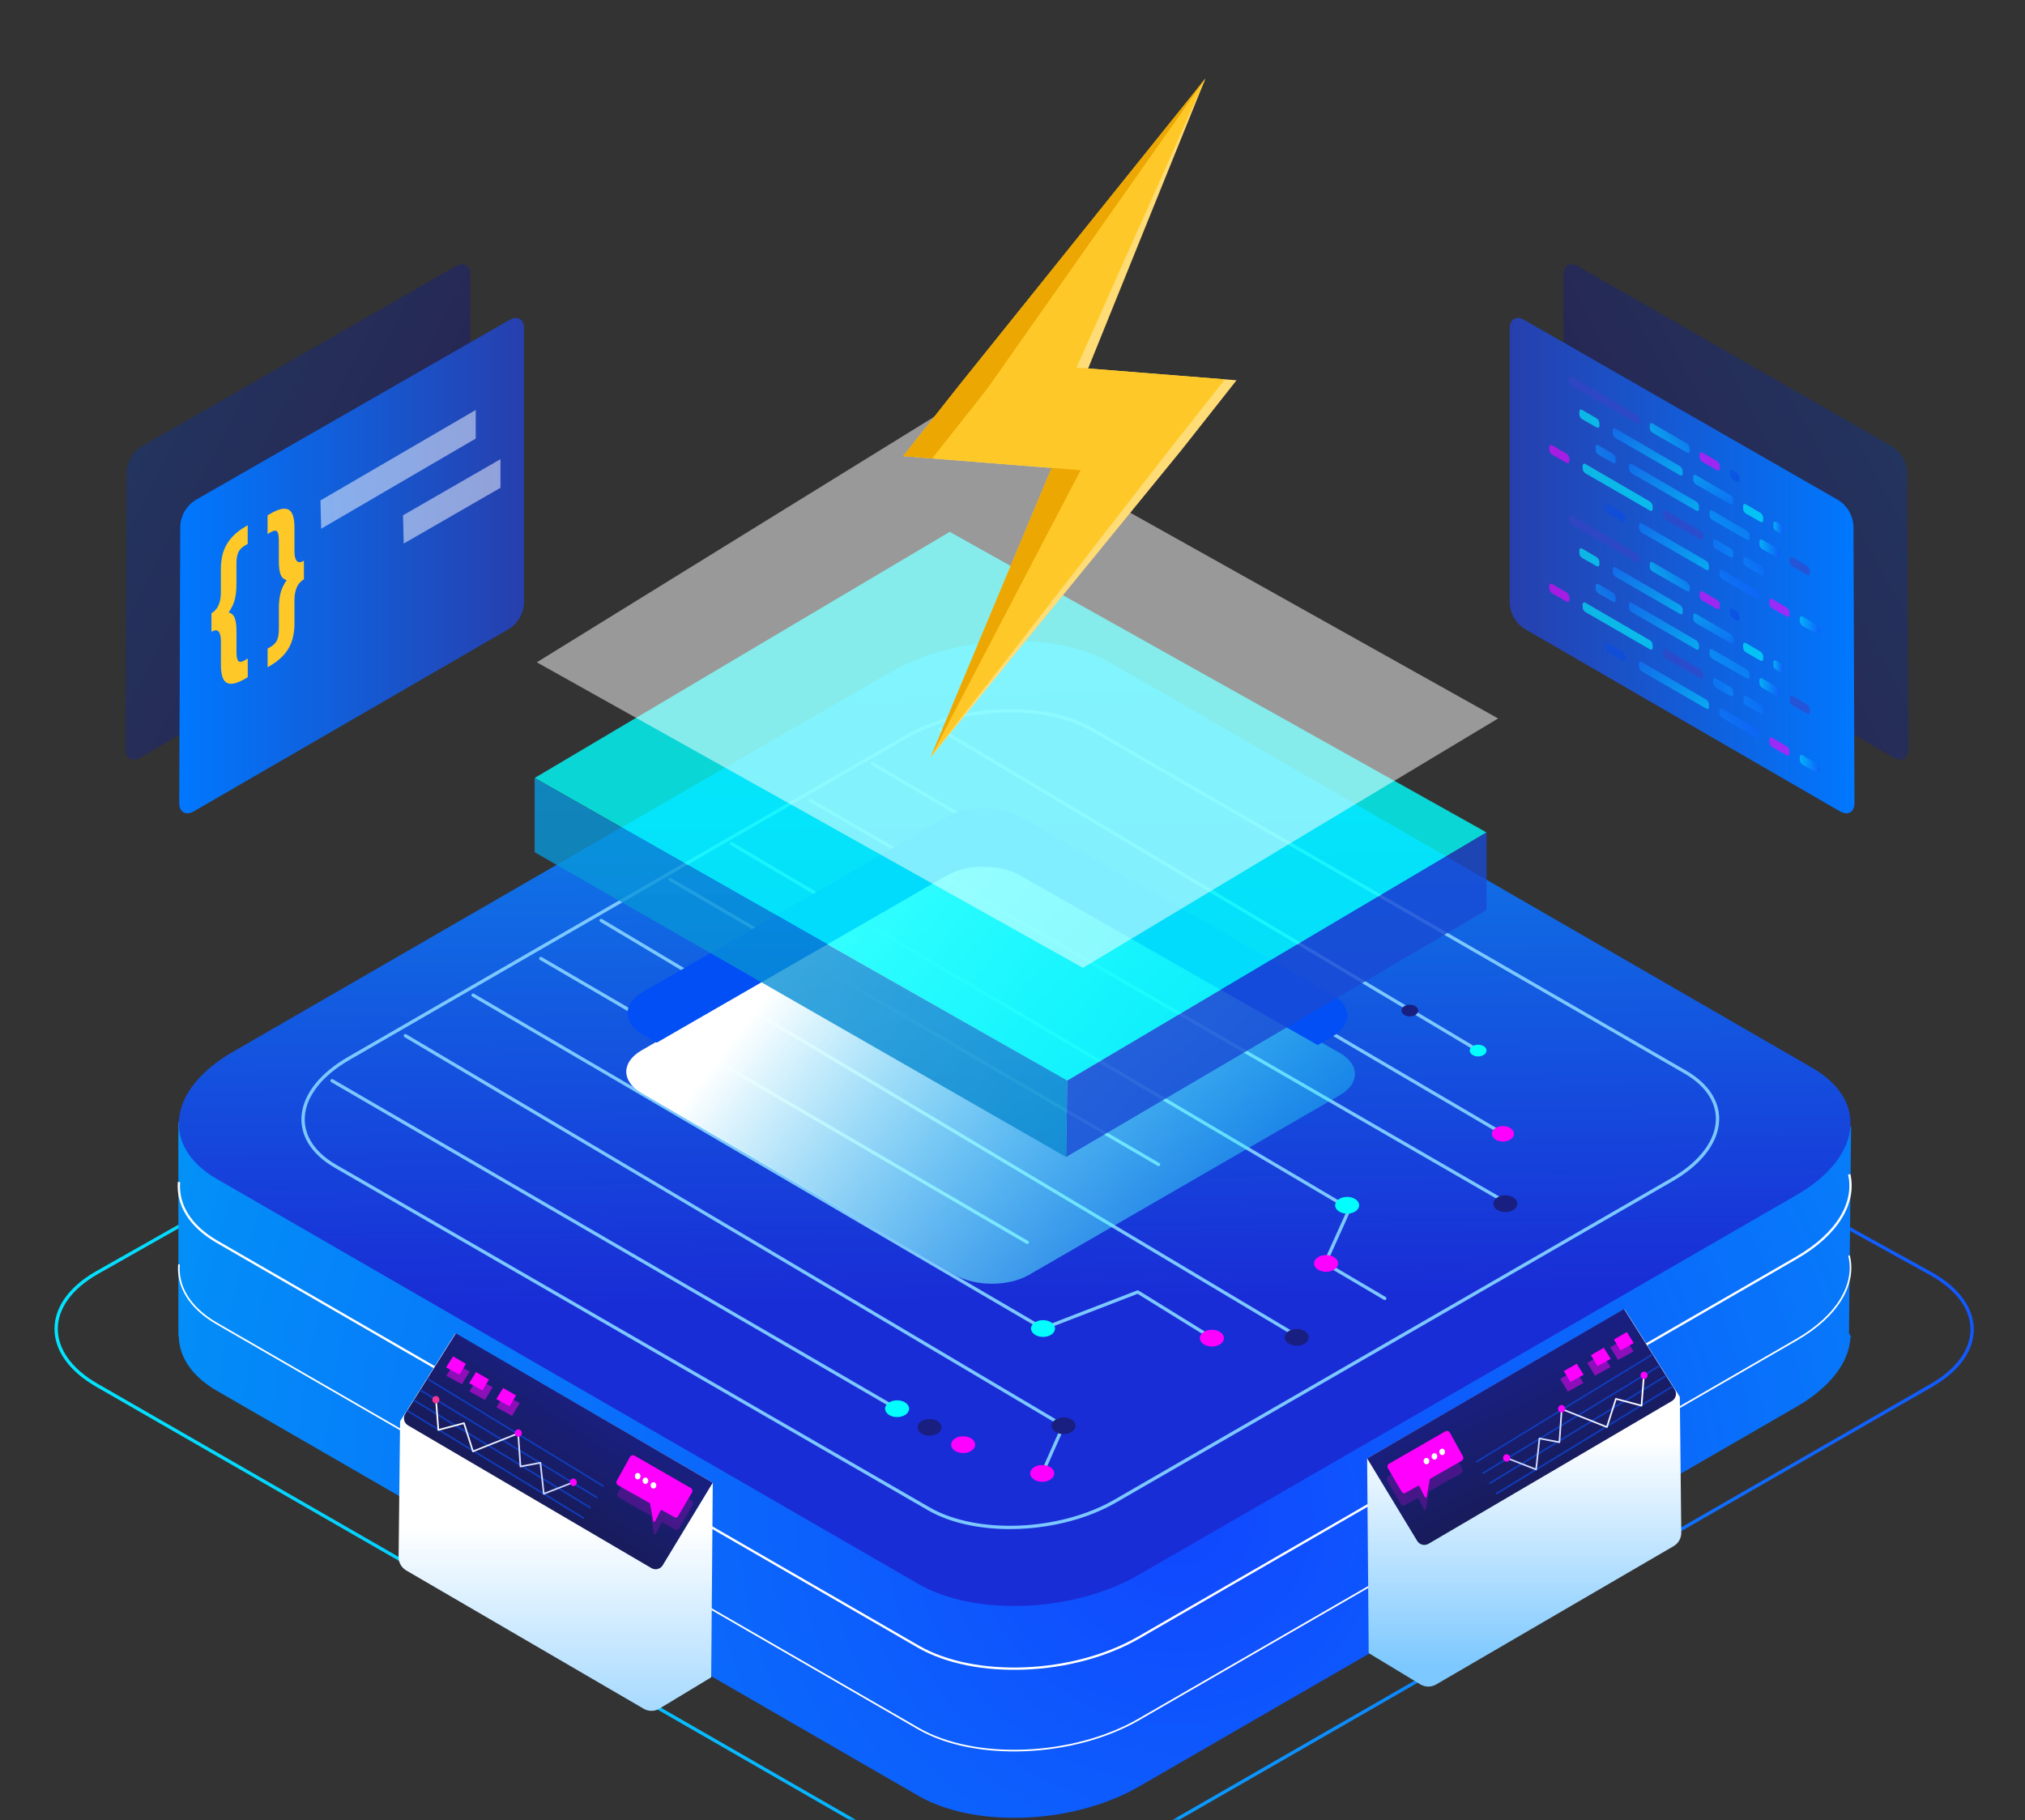 <svg width="613" height="551" viewBox="0 0 613 551" fill="none" xmlns="http://www.w3.org/2000/svg">
<rect x="0" y="0" width="613" height="551" fill="#333333" stroke="none"/>
<mask id="mask0_13_7073" style="mask-type:alpha" maskUnits="userSpaceOnUse" x="0" y="0" width="613" height="551">
<rect x="0.5" y="0.5" width="612" height="550" fill="#F3F4F6" stroke="#F3F4F6"/>
</mask>
<g mask="url(#mask0_13_7073)">
<path d="M273.425 247.11L29.44 385.221C12.899 394.591 12.848 409.868 29.32 419.34L277.177 561.895C293.667 571.368 320.38 571.368 336.87 561.895L584.727 419.358C601.199 409.868 601.079 394.729 584.435 385.531L333.53 246.817C316.886 237.62 289.983 237.74 273.425 247.11Z" stroke="url(#paint0_linear_13_7073)" stroke-miterlimit="10"/>
<path d="M560.357 341.012L559.715 403.547L560.357 404.781C560.357 404.781 560.156 404.934 560.148 405.006C559.723 412.293 554.208 419.878 543.857 425.851L344.707 540.883C324.977 552.276 295.12 553.518 278.028 543.649L65.673 421.04C58.089 416.663 54.289 410.834 54.136 404.717C54.142 404.647 54.132 404.577 54.109 404.51C54.085 404.444 54.048 404.383 54 404.332V339.721L143.682 340.362L468.07 340.996L560.357 341.012Z" fill="url(#paint1_radial_13_7073)"/>
<path d="M559.788 355.507C561.76 364.037 556.316 373.562 543.857 380.753L344.707 495.73C324.969 507.122 295.12 508.365 278.027 498.496L65.665 375.887C57.375 371.077 53.639 364.575 54.184 357.816" stroke="white" stroke-width="0.7" stroke-miterlimit="10"/>
<path d="M559.723 380.072C561.864 388.658 556.428 398.295 543.857 405.559L344.707 520.535C324.969 531.928 295.12 533.17 278.027 523.301L65.665 400.692C57.423 395.938 53.639 389.468 54.176 382.758" stroke="white" stroke-width="0.5" stroke-miterlimit="10"/>
<path d="M215.765 448.86L215.292 507.772L199.642 517.232C198.92 517.675 198.09 517.913 197.243 517.92C196.395 517.927 195.562 517.703 194.832 517.272L122.989 475.422C122.273 475.008 121.681 474.411 121.272 473.692C120.864 472.974 120.654 472.159 120.664 471.333L121.113 430.252L137.813 403.691L215.765 448.86Z" fill="url(#paint2_linear_13_7073)"/>
<path d="M137.989 403.627L215.757 448.86L200.636 473.81C200.47 474.097 200.248 474.347 199.985 474.547C199.721 474.748 199.42 474.894 199.1 474.977C198.779 475.061 198.445 475.08 198.117 475.034C197.789 474.987 197.474 474.877 197.189 474.708L123.518 431.503C123.227 431.332 122.973 431.104 122.771 430.833C122.57 430.561 122.425 430.253 122.345 429.924C122.265 429.596 122.252 429.255 122.306 428.922C122.36 428.589 122.48 428.269 122.66 427.983L137.989 403.627Z" fill="url(#paint3_linear_13_7073)"/>
<g opacity="0.5">
<path d="M137.468 412.718L142.166 415.18L139.817 419.052L135.111 416.462L137.468 412.718Z" fill="#FF00FF"/>
</g>
<path d="M137.139 410.61L141.052 412.871L139.055 416.166L135.055 413.961L137.139 410.61Z" fill="#FF00FF"/>
<g opacity="0.5">
<path d="M144.435 417.473L149.133 419.934L146.784 423.806L142.078 421.217L144.435 417.473Z" fill="#FF00FF"/>
</g>
<path d="M144.107 415.364L148.019 417.625L146.023 420.92L142.022 418.715L144.107 415.364Z" fill="#FF00FF"/>
<g opacity="0.5">
<path d="M152.645 422.283L157.343 424.752L154.994 428.625L150.288 426.035L152.645 422.283Z" fill="#FF00FF"/>
</g>
<path d="M152.316 420.182L156.229 422.435L154.232 425.731L150.232 423.526L152.316 420.182Z" fill="#FF00FF"/>
<g opacity="0.2">
<path d="M192.355 444.451L209.327 454.208C209.446 454.277 209.55 454.368 209.633 454.477C209.716 454.587 209.777 454.711 209.812 454.843C209.847 454.976 209.855 455.114 209.837 455.25C209.818 455.386 209.773 455.517 209.704 455.635L205.447 462.851C205.401 462.932 205.338 463.003 205.264 463.059C205.19 463.116 205.106 463.158 205.016 463.182C204.925 463.205 204.831 463.211 204.739 463.198C204.646 463.186 204.557 463.155 204.477 463.107L200.621 460.959C200.583 460.937 200.542 460.923 200.498 460.918C200.455 460.913 200.412 460.917 200.37 460.93C200.329 460.942 200.29 460.964 200.257 460.992C200.225 461.021 200.198 461.056 200.18 461.095L198.576 464.302C198.545 464.362 198.496 464.41 198.436 464.441C198.376 464.471 198.307 464.482 198.241 464.471C198.174 464.46 198.113 464.429 198.065 464.381C198.017 464.334 197.986 464.272 197.975 464.206L197.045 458.994C197.035 458.949 197.016 458.906 196.989 458.868C196.961 458.831 196.925 458.8 196.885 458.778L187.416 453.374C187.181 453.24 187.008 453.018 186.934 452.757C186.861 452.496 186.893 452.217 187.023 451.979L190.976 444.812C191.115 444.586 191.337 444.423 191.593 444.356C191.85 444.289 192.123 444.323 192.355 444.451Z" fill="#FF00FF"/>
</g>
<path d="M192.122 440.683L209.087 450.44C209.206 450.507 209.31 450.597 209.394 450.706C209.477 450.814 209.539 450.938 209.574 451.07C209.609 451.202 209.617 451.34 209.598 451.476C209.579 451.611 209.533 451.741 209.463 451.859L205.214 459.074C205.119 459.236 204.964 459.354 204.782 459.402C204.6 459.45 204.407 459.425 204.244 459.331L200.38 457.182C200.342 457.162 200.301 457.149 200.258 457.144C200.215 457.14 200.172 457.144 200.13 457.157C200.089 457.17 200.051 457.191 200.018 457.218C199.985 457.246 199.958 457.28 199.939 457.319L198.335 460.526C198.304 460.585 198.255 460.634 198.195 460.664C198.135 460.695 198.067 460.705 198 460.695C197.933 460.684 197.872 460.653 197.824 460.605C197.776 460.557 197.745 460.496 197.734 460.429L196.796 455.218C196.789 455.173 196.771 455.13 196.745 455.092C196.718 455.055 196.684 455.024 196.644 455.002L187.127 449.646C187.009 449.581 186.905 449.493 186.821 449.388C186.737 449.282 186.675 449.161 186.638 449.032C186.601 448.902 186.589 448.767 186.604 448.633C186.62 448.499 186.661 448.369 186.726 448.251L190.687 441.084C190.753 440.961 190.843 440.853 190.952 440.766C191.06 440.68 191.185 440.615 191.319 440.578C191.453 440.541 191.593 440.531 191.731 440.549C191.869 440.567 192.002 440.612 192.122 440.683Z" fill="#FF00FF"/>
<path d="M193.044 447.85C193.522 447.85 193.91 447.416 193.91 446.88C193.91 446.344 193.522 445.91 193.044 445.91C192.566 445.91 192.178 446.344 192.178 446.88C192.178 447.416 192.566 447.85 193.044 447.85Z" fill="white"/>
<path d="M195.385 449.229C195.863 449.229 196.251 448.795 196.251 448.259C196.251 447.723 195.863 447.289 195.385 447.289C194.907 447.289 194.519 447.723 194.519 448.259C194.519 448.795 194.907 449.229 195.385 449.229Z" fill="white"/>
<path d="M197.814 450.64C198.293 450.64 198.68 450.206 198.68 449.67C198.68 449.134 198.293 448.7 197.814 448.7C197.336 448.7 196.948 449.134 196.948 449.67C196.948 450.206 197.336 450.64 197.814 450.64Z" fill="white"/>
<path d="M129.491 417.449L182.565 449.831" stroke="#0F3CBB" stroke-width="0.5" stroke-linecap="round" stroke-linejoin="round"/>
<path d="M127.342 420.872L180.625 453.302" stroke="#0F3CBB" stroke-width="0.5" stroke-linecap="round" stroke-linejoin="round"/>
<path d="M125.402 423.927L178.613 456.373" stroke="#0F3CBB" stroke-width="0.5" stroke-linecap="round" stroke-linejoin="round"/>
<path d="M123.398 427.109L176.592 459.523" stroke="#0F3CBB" stroke-width="0.5" stroke-linecap="round" stroke-linejoin="round"/>
<path d="M131.992 423.846L132.698 432.89L140.45 430.83L143.176 439.368L156.862 433.924L157.551 443.954L163.588 442.823L164.615 452.212L173.466 448.756" stroke="url(#paint4_linear_13_7073)" stroke-width="0.5" stroke-linecap="round" stroke-linejoin="round"/>
<path d="M156.894 434.95C157.478 434.95 157.952 434.448 157.952 433.828C157.952 433.208 157.478 432.706 156.894 432.706C156.31 432.706 155.836 433.208 155.836 433.828C155.836 434.448 156.31 434.95 156.894 434.95Z" fill="#FF00FF"/>
<path d="M131.944 424.841C132.529 424.841 133.002 424.338 133.002 423.718C133.002 423.098 132.529 422.596 131.944 422.596C131.36 422.596 130.886 423.098 130.886 423.718C130.886 424.338 131.36 424.841 131.944 424.841Z" fill="#F63396"/>
<path d="M173.554 449.855C174.139 449.855 174.612 449.352 174.612 448.732C174.612 448.112 174.139 447.61 173.554 447.61C172.97 447.61 172.496 448.112 172.496 448.732C172.496 449.352 172.97 449.855 173.554 449.855Z" fill="#FF00FF"/>
<path d="M413.848 441.541L414.329 500.444L429.971 509.912C430.698 510.346 431.529 510.575 432.376 510.575C433.223 510.575 434.054 510.346 434.781 509.912L506.624 468.062C507.341 467.647 507.933 467.048 508.342 466.328C508.75 465.608 508.96 464.793 508.949 463.965L508.508 422.892L491.784 396.331L413.848 441.541Z" fill="url(#paint5_linear_13_7073)"/>
<path d="M491.632 396.267L413.864 441.501L428.985 466.442C429.151 466.729 429.373 466.979 429.636 467.179C429.9 467.38 430.2 467.526 430.521 467.611C430.841 467.695 431.175 467.715 431.503 467.67C431.831 467.625 432.147 467.516 432.432 467.348L506.103 424.135C506.394 423.965 506.648 423.737 506.849 423.467C507.051 423.196 507.195 422.888 507.275 422.561C507.355 422.233 507.369 421.893 507.315 421.56C507.261 421.227 507.141 420.909 506.961 420.623L491.632 396.267Z" fill="url(#paint6_linear_13_7073)"/>
<g opacity="0.5">
<path d="M492.145 405.35L487.447 407.82L489.796 411.692L494.502 409.103L492.145 405.35Z" fill="#FF00FF"/>
</g>
<path d="M492.474 403.25L488.562 405.511L490.558 408.798L494.558 406.593L492.474 403.25Z" fill="#FF00FF"/>
<g opacity="0.5">
<path d="M485.178 410.105L480.48 412.574L482.829 416.446L487.535 413.857L485.178 410.105Z" fill="#FF00FF"/>
</g>
<path d="M485.507 408.004L481.595 410.265L483.591 413.56L487.592 411.355L485.507 408.004Z" fill="#FF00FF"/>
<g opacity="0.5">
<path d="M476.976 414.923L472.278 417.384L474.627 421.265L479.334 418.667L476.976 414.923Z" fill="#FF00FF"/>
</g>
<path d="M477.306 412.823L473.393 415.075L475.389 418.371L479.39 416.166L477.306 412.823Z" fill="#FF00FF"/>
<g opacity="0.2">
<path d="M437.267 437.091L420.302 446.848C420.183 446.915 420.079 447.006 419.995 447.114C419.911 447.222 419.85 447.346 419.815 447.478C419.78 447.61 419.772 447.748 419.791 447.884C419.81 448.019 419.855 448.15 419.926 448.267L424.175 455.523C424.27 455.685 424.425 455.802 424.607 455.85C424.789 455.898 424.982 455.873 425.145 455.779L429.009 453.631C429.046 453.608 429.087 453.594 429.13 453.589C429.173 453.583 429.216 453.586 429.258 453.598C429.299 453.61 429.338 453.631 429.371 453.659C429.404 453.686 429.431 453.72 429.45 453.759L431.054 456.966C431.084 457.026 431.132 457.074 431.192 457.105C431.252 457.136 431.319 457.147 431.386 457.138C431.452 457.128 431.514 457.098 431.562 457.051C431.61 457.004 431.643 456.944 431.655 456.878L432.593 451.666C432.6 451.62 432.618 451.576 432.644 451.537C432.67 451.499 432.705 451.466 432.745 451.442L442.214 446.046C442.452 445.913 442.629 445.69 442.704 445.428C442.779 445.165 442.747 444.883 442.614 444.643L438.678 437.532C438.616 437.409 438.53 437.299 438.425 437.209C438.32 437.12 438.198 437.053 438.066 437.011C437.935 436.97 437.796 436.956 437.658 436.97C437.521 436.983 437.388 437.025 437.267 437.091Z" fill="#FF00FF"/>
</g>
<path d="M437.491 433.323L420.527 443.08C420.409 443.148 420.305 443.239 420.222 443.347C420.139 443.455 420.078 443.579 420.043 443.711C420.008 443.843 419.999 443.98 420.018 444.116C420.036 444.251 420.081 444.381 420.15 444.499L424.399 451.715C424.496 451.877 424.653 451.995 424.836 452.043C425.019 452.091 425.213 452.065 425.377 451.971L429.234 449.814C429.271 449.794 429.313 449.781 429.356 449.776C429.399 449.772 429.442 449.776 429.483 449.789C429.524 449.802 429.562 449.823 429.595 449.85C429.628 449.878 429.655 449.912 429.675 449.951L431.278 453.158C431.309 453.217 431.357 453.266 431.417 453.297C431.476 453.328 431.544 453.339 431.61 453.329C431.677 453.32 431.738 453.289 431.787 453.243C431.835 453.196 431.867 453.136 431.879 453.069L432.817 447.858C432.825 447.811 432.844 447.766 432.871 447.727C432.899 447.688 432.936 447.656 432.978 447.634L442.446 442.238C442.682 442.102 442.855 441.879 442.928 441.617C443.002 441.354 442.97 441.074 442.839 440.835L438.886 433.676C438.745 433.447 438.521 433.283 438.26 433.217C438 433.151 437.724 433.189 437.491 433.323Z" fill="#FF00FF"/>
<path d="M436.569 440.49C437.047 440.49 437.435 440.056 437.435 439.52C437.435 438.984 437.047 438.55 436.569 438.55C436.091 438.55 435.703 438.984 435.703 439.52C435.703 440.056 436.091 440.49 436.569 440.49Z" fill="white"/>
<path d="M434.228 441.861C434.706 441.861 435.094 441.427 435.094 440.891C435.094 440.356 434.706 439.921 434.228 439.921C433.75 439.921 433.362 440.356 433.362 440.891C433.362 441.427 433.75 441.861 434.228 441.861Z" fill="white"/>
<path d="M431.807 443.28C432.285 443.28 432.673 442.846 432.673 442.31C432.673 441.775 432.285 441.34 431.807 441.34C431.329 441.34 430.941 441.775 430.941 442.31C430.941 442.846 431.329 443.28 431.807 443.28Z" fill="white"/>
<path d="M500.131 410.081L447.048 442.471" stroke="#0F3CBB" stroke-width="0.5" stroke-linecap="round" stroke-linejoin="round"/>
<path d="M502.279 413.504L448.988 445.942" stroke="#0F3CBB" stroke-width="0.5" stroke-linecap="round" stroke-linejoin="round"/>
<path d="M504.219 416.567L451.009 449.013" stroke="#0F3CBB" stroke-width="0.5" stroke-linecap="round" stroke-linejoin="round"/>
<path d="M506.216 419.742L453.029 452.156" stroke="#0F3CBB" stroke-width="0.5" stroke-linecap="round" stroke-linejoin="round"/>
<path d="M497.621 416.487L496.916 425.53L489.163 423.47L486.437 432.008L472.751 426.556L472.062 436.594L466.025 435.463L464.999 444.852L456.156 441.396" stroke="url(#paint7_linear_13_7073)" stroke-width="0.5" stroke-linecap="round" stroke-linejoin="round"/>
<path d="M472.719 427.59C473.304 427.59 473.778 427.088 473.778 426.468C473.778 425.848 473.304 425.346 472.719 425.346C472.135 425.346 471.661 425.848 471.661 426.468C471.661 427.088 472.135 427.59 472.719 427.59Z" fill="#FF00FF"/>
<path d="M497.677 417.473C498.262 417.473 498.735 416.97 498.735 416.35C498.735 415.73 498.262 415.228 497.677 415.228C497.093 415.228 496.619 415.73 496.619 416.35C496.619 416.97 497.093 417.473 497.677 417.473Z" fill="#FF00FF"/>
<path d="M456.067 442.487C456.652 442.487 457.126 441.984 457.126 441.364C457.126 440.744 456.652 440.242 456.067 440.242C455.483 440.242 455.009 440.744 455.009 441.364C455.009 441.984 455.483 442.487 456.067 442.487Z" fill="#FF00FF"/>
<path d="M281.475 221.466L429.362 307.78" stroke="#0F3CBB" stroke-linecap="round" stroke-linejoin="round"/>
<path d="M419.108 395.682C421.113 395.682 422.74 394.544 422.74 393.14C422.74 391.737 421.113 390.599 419.108 390.599C417.102 390.599 415.476 391.737 415.476 393.14C415.476 394.544 417.102 395.682 419.108 395.682Z" fill="#0F3CBB"/>
<path d="M159.066 338.959L135.816 352.372C134.277 353.262 131.575 353.174 129.795 352.124L124.223 348.917C122.443 347.882 122.243 346.327 123.79 345.437L147.041 332.024C148.58 331.134 151.282 331.223 153.062 332.273L158.674 335.48C160.437 336.514 160.67 338.069 159.066 338.959Z" fill="url(#paint8_linear_13_7073)"/>
<path d="M278.027 479.519L65.665 356.918C48.58 347.049 50.721 329.812 70.475 318.435L269.601 203.427C289.34 192.035 319.196 190.792 336.289 200.661L548.643 323.286C565.736 333.147 563.588 350.384 543.833 361.769L344.707 476.761C324.969 488.154 295.12 489.388 278.027 479.519Z" fill="url(#paint9_linear_13_7073)"/>
<path d="M281.186 456.774L101.494 353.014C87.063 344.66 88.851 330.076 105.551 320.432L274.059 223.15C290.759 213.529 316.021 212.455 330.485 220.809L510.176 324.553C524.608 332.899 522.82 347.482 506.12 357.127L337.612 454.417C320.912 464.062 295.649 465.104 281.186 456.774Z" stroke="#7CC8FF" stroke-miterlimit="10"/>
<path d="M122.708 313.529L321.89 431.591L315.5 446.039" stroke="#7CC8FF" stroke-linecap="round" stroke-linejoin="round"/>
<path d="M143.217 301.254L315.741 402.184L344.411 391.12L366.859 405.006" stroke="#7CC8FF" stroke-linecap="round" stroke-linejoin="round"/>
<path d="M163.725 290.166L310.97 376.096" stroke="#7CC8FF" stroke-linecap="round" stroke-linejoin="round"/>
<path d="M181.98 278.645L392.539 404.365" stroke="#7CC8FF" stroke-linecap="round" stroke-linejoin="round"/>
<path d="M202.817 266.203L350.704 352.517" stroke="#7CC8FF" stroke-linecap="round" stroke-linejoin="round"/>
<path d="M221.393 255.387L408.533 365.922L401.101 382.397L419.188 393.06" stroke="#7CC8FF" stroke-linecap="round" stroke-linejoin="round"/>
<path d="M245.293 242.303L455.37 363.661" stroke="#7CC8FF" stroke-linecap="round" stroke-linejoin="round"/>
<path d="M264.029 231.159L455.691 343.634" stroke="#7CC8FF" stroke-linecap="round" stroke-linejoin="round"/>
<path d="M284.5 220.772L445.597 316.904" stroke="#7CC8FF" stroke-linecap="round" stroke-linejoin="round"/>
<path d="M100.516 327.158L271.301 426.364" stroke="#7CC8FF" stroke-linecap="round" stroke-linejoin="round"/>
<path d="M271.565 428.994C273.571 428.994 275.197 427.856 275.197 426.452C275.197 425.048 273.571 423.911 271.565 423.911C269.56 423.911 267.934 425.048 267.934 426.452C267.934 427.856 269.56 428.994 271.565 428.994Z" fill="#01FFFF"/>
<path d="M281.395 434.638C283.4 434.638 285.026 433.5 285.026 432.096C285.026 430.693 283.4 429.555 281.395 429.555C279.389 429.555 277.763 430.693 277.763 432.096C277.763 433.5 279.389 434.638 281.395 434.638Z" fill="#191F80"/>
<path d="M321.954 434.165C323.96 434.165 325.586 433.027 325.586 431.623C325.586 430.22 323.96 429.082 321.954 429.082C319.948 429.082 318.322 430.22 318.322 431.623C318.322 433.027 319.948 434.165 321.954 434.165Z" fill="#191F80"/>
<path d="M315.492 448.58C317.498 448.58 319.124 447.442 319.124 446.038C319.124 444.635 317.498 443.497 315.492 443.497C313.486 443.497 311.86 444.635 311.86 446.038C311.86 447.442 313.486 448.58 315.492 448.58Z" fill="#FF00FF"/>
<path d="M315.74 404.725C317.746 404.725 319.372 403.587 319.372 402.184C319.372 400.78 317.746 399.642 315.74 399.642C313.735 399.642 312.109 400.78 312.109 402.184C312.109 403.587 313.735 404.725 315.74 404.725Z" fill="#01FFFF"/>
<path d="M366.859 407.635C368.865 407.635 370.491 406.498 370.491 405.094C370.491 403.69 368.865 402.552 366.859 402.552C364.853 402.552 363.227 403.69 363.227 405.094C363.227 406.498 364.853 407.635 366.859 407.635Z" fill="#FF00FF"/>
<path d="M401.422 385.019C403.427 385.019 405.053 383.881 405.053 382.477C405.053 381.074 403.427 379.936 401.422 379.936C399.416 379.936 397.79 381.074 397.79 382.477C397.79 383.881 399.416 385.019 401.422 385.019Z" fill="#FF00FF"/>
<path d="M454.969 345.573C456.816 345.573 458.312 344.525 458.312 343.232C458.312 341.939 456.816 340.891 454.969 340.891C453.123 340.891 451.626 341.939 451.626 343.232C451.626 344.525 453.123 345.573 454.969 345.573Z" fill="#FF00FF"/>
<path d="M407.803 367.413C409.809 367.413 411.435 366.275 411.435 364.871C411.435 363.467 409.809 362.33 407.803 362.33C405.797 362.33 404.171 363.467 404.171 364.871C404.171 366.275 405.797 367.413 407.803 367.413Z" fill="#01FFFF"/>
<path d="M447.457 319.814C448.86 319.814 449.998 319.017 449.998 318.034C449.998 317.051 448.86 316.254 447.457 316.254C446.053 316.254 444.915 317.051 444.915 318.034C444.915 319.017 446.053 319.814 447.457 319.814Z" fill="#01FFFF"/>
<path d="M426.78 307.7C428.184 307.7 429.322 306.903 429.322 305.92C429.322 304.937 428.184 304.14 426.78 304.14C425.377 304.14 424.239 304.937 424.239 305.92C424.239 306.903 425.377 307.7 426.78 307.7Z" fill="#191F80"/>
<path d="M455.691 366.932C457.696 366.932 459.323 365.794 459.323 364.39C459.323 362.986 457.696 361.849 455.691 361.849C453.685 361.849 452.059 362.986 452.059 364.39C452.059 365.794 453.685 366.932 455.691 366.932Z" fill="#191F80"/>
<path d="M392.538 407.387C394.544 407.387 396.17 406.249 396.17 404.845C396.17 403.442 394.544 402.304 392.538 402.304C390.533 402.304 388.906 403.442 388.906 404.845C388.906 406.249 390.533 407.387 392.538 407.387Z" fill="#191F80"/>
<path d="M291.561 439.881C293.566 439.881 295.192 438.743 295.192 437.34C295.192 435.936 293.566 434.798 291.561 434.798C289.555 434.798 287.929 435.936 287.929 437.34C287.929 438.743 289.555 439.881 291.561 439.881Z" fill="#FF00FF"/>
<path d="M194.231 317.962L287.424 264.246C293.621 260.679 303.675 260.655 309.872 264.198L405.503 318.716C411.716 322.26 411.732 328.024 405.503 331.6L311.484 385.941C305.286 389.517 295.257 389.509 289.035 385.941L194.215 330.902C188.025 327.335 188.033 321.53 194.231 317.962Z" fill="url(#paint10_linear_13_7073)"/>
<path d="M194.535 313.144L198.833 315.629L286.606 265.04C292.723 261.512 302.641 261.496 308.79 264.992L398.88 316.375L403.282 313.833C409.391 310.298 409.375 304.597 403.242 301.102L308.79 247.234C302.657 243.73 292.755 243.754 286.606 247.282L194.551 300.34C188.434 303.868 188.426 309.6 194.535 313.144Z" fill="#014FF5"/>
<g opacity="0.8">
<path d="M287.498 161L449.998 252L323.094 327.128L161.864 235.508L287.498 161Z" fill="#01FFFF"/>
<path d="M322.727 350.254L323.092 327.128L449.999 252L449.999 275.5L322.727 350.254Z" fill="url(#paint11_linear_13_7073)"/>
<path d="M161.847 258L161.847 235.508L323.078 327.128L322.722 350.254L161.847 258Z" fill="url(#paint12_linear_13_7073)"/>
</g>
<path d="M453.499 217.5L327.828 292.993L162.5 200.5L286.328 123.993L453.499 217.5Z" fill="white" fill-opacity="0.5"/>
<path opacity="0.8" d="M137.943 80.602L42.764 135.208C41.475 136.048 40.401 137.178 39.627 138.508C38.853 139.838 38.402 141.331 38.309 142.867L38 226.792C38 229.606 39.984 230.76 42.423 229.345L137.943 174.056C139.233 173.211 140.307 172.075 141.078 170.739C141.849 169.403 142.296 167.905 142.382 166.365L142.382 83.171C142.382 80.358 140.382 79.187 137.943 80.602Z" fill="url(#paint13_linear_13_7073)" fill-opacity="0.5"/>
<path d="M154.204 96.863L59.026 151.469C57.737 152.309 56.662 153.44 55.889 154.77C55.115 156.1 54.663 157.592 54.57 159.128L54.261 243.054C54.261 245.867 56.245 247.022 58.684 245.607L154.204 190.318C155.495 189.473 156.569 188.336 157.34 187C158.111 185.665 158.557 184.166 158.644 182.626L158.644 99.432C158.644 96.619 156.644 95.448 154.204 96.863Z" fill="url(#paint14_linear_13_7073)"/>
<path d="M97 151.5L144.008 124.117L144.008 132.769L97.228 160.054L97 151.5Z" fill="white" fill-opacity="0.5"/>
<path d="M122 156L151.5 139L151.5 147.667L122.211 164.553L122 156Z" fill="white" fill-opacity="0.5"/>
<path opacity="0.8" d="M477.7 80.602L572.879 135.208C574.168 136.048 575.242 137.178 576.016 138.508C576.79 139.838 577.241 141.331 577.334 142.867L577.643 226.792C577.643 229.606 575.659 230.76 573.22 229.345L477.7 174.056C476.41 173.211 475.336 172.075 474.565 170.739C473.794 169.403 473.347 167.905 473.261 166.365L473.261 83.171C473.261 80.358 475.261 79.187 477.7 80.602Z" fill="url(#paint15_linear_13_7073)" fill-opacity="0.5"/>
<path d="M461.439 96.863L556.617 151.469C557.906 152.309 558.981 153.44 559.754 154.77C560.528 156.1 560.98 157.592 561.073 159.128L561.382 243.054C561.382 245.867 559.398 247.022 556.959 245.607L461.439 190.318C460.148 189.473 459.075 188.336 458.303 187C457.532 185.665 457.086 184.166 456.999 182.626L456.999 99.432C456.999 96.619 458.999 95.448 461.439 96.863Z" fill="url(#paint16_linear_13_7073)"/>
<g opacity="0.6">
<path d="M475.92 114.117L495.378 125.454C495.627 125.617 495.833 125.836 495.981 126.093C496.129 126.35 496.215 126.639 496.231 126.935V127.674C496.231 128.219 495.852 128.431 495.375 128.17L475.883 116.909C475.635 116.748 475.429 116.529 475.283 116.272C475.136 116.015 475.054 115.727 475.042 115.431V114.61C475.061 114.064 475.451 113.844 475.92 114.117Z" fill="#3943C6"/>
<path d="M500.287 128.212L510.666 134.242C510.914 134.405 511.121 134.623 511.269 134.881C511.417 135.138 511.502 135.426 511.518 135.723V136.461C511.518 137.007 511.14 137.219 510.662 136.958L500.253 130.999C500.005 130.839 499.799 130.622 499.653 130.366C499.506 130.109 499.424 129.821 499.412 129.526V128.704C499.428 128.159 499.818 127.939 500.287 128.212Z" fill="url(#paint17_linear_13_7073)"/>
<path d="M515.405 137.049L519.742 139.586C519.99 139.75 520.197 139.969 520.345 140.227C520.493 140.485 520.579 140.774 520.594 141.071V141.817C520.594 142.363 520.215 142.575 519.738 142.317L515.371 139.84C515.122 139.681 514.915 139.463 514.768 139.207C514.621 138.95 514.538 138.662 514.526 138.367V137.545C514.552 136.992 514.939 136.776 515.405 137.049Z" fill="#FF00FF"/>
<path d="M524.552 142.374L525.726 143.083C525.973 143.25 526.177 143.472 526.324 143.732C526.47 143.991 526.555 144.281 526.571 144.579V145.336C526.571 145.882 526.192 146.094 525.711 145.836L524.526 145.166C524.277 145.006 524.07 144.789 523.923 144.533C523.776 144.276 523.693 143.988 523.681 143.692V142.87C523.7 142.306 524.086 142.094 524.552 142.374Z" fill="#094DE3"/>
<path d="M489.068 129.772L508.526 141.109C508.774 141.272 508.981 141.491 509.129 141.748C509.277 142.005 509.362 142.294 509.378 142.59V143.348C509.378 143.893 509 144.105 508.526 143.844L489.03 132.583C488.783 132.421 488.577 132.203 488.431 131.946C488.285 131.689 488.202 131.401 488.189 131.105V130.284C488.212 129.719 488.598 129.499 489.068 129.772Z" fill="url(#paint18_linear_13_7073)"/>
<path d="M513.439 143.867L523.814 149.904C524.062 150.067 524.268 150.286 524.416 150.543C524.564 150.801 524.65 151.089 524.666 151.385V152.143C524.666 152.688 524.287 152.901 523.81 152.639L513.401 146.673C513.153 146.513 512.946 146.296 512.8 146.04C512.654 145.783 512.571 145.495 512.56 145.2V144.378C512.579 143.814 512.965 143.594 513.439 143.867Z" fill="url(#paint19_linear_13_7073)"/>
<path d="M528.56 152.704L532.897 155.241C533.145 155.405 533.352 155.624 533.5 155.882C533.648 156.14 533.734 156.429 533.749 156.726V157.465C533.749 158.01 533.37 158.222 532.889 157.965L528.526 155.488C528.276 155.329 528.069 155.112 527.922 154.855C527.774 154.598 527.692 154.31 527.681 154.014V153.192C527.7 152.647 528.09 152.423 528.56 152.704Z" fill="#00FFFF"/>
<path d="M478.974 124.106L483.311 126.643C483.559 126.806 483.765 127.025 483.913 127.282C484.061 127.54 484.147 127.828 484.163 128.124V128.882C484.163 129.427 483.784 129.64 483.307 129.382L478.939 126.901C478.691 126.742 478.484 126.525 478.337 126.269C478.19 126.014 478.107 125.726 478.095 125.431V124.606C478.117 124.049 478.504 123.829 478.974 124.106Z" fill="#00FFFF"/>
<path d="M537.704 158.029L538.889 158.738C539.136 158.905 539.341 159.127 539.488 159.386C539.634 159.646 539.719 159.936 539.734 160.234V160.972C539.734 161.518 539.355 161.73 538.878 161.472L537.688 160.802C537.439 160.643 537.233 160.426 537.086 160.169C536.94 159.912 536.858 159.624 536.848 159.329V158.507C536.851 157.961 537.234 157.749 537.704 158.029Z" fill="url(#paint20_linear_13_7073)"/>
<path d="M494 140.495L513.458 151.832C513.706 151.995 513.912 152.214 514.06 152.471C514.208 152.729 514.294 153.017 514.31 153.313V154.071C514.31 154.613 513.931 154.829 513.458 154.563L493.962 143.302C493.713 143.141 493.507 142.923 493.361 142.666C493.215 142.409 493.132 142.121 493.121 141.825V141.003C493.143 140.442 493.53 140.223 494 140.495Z" fill="url(#paint21_linear_13_7073)"/>
<path d="M518.37 154.59L528.745 160.628C528.993 160.791 529.2 161.009 529.348 161.267C529.496 161.524 529.581 161.812 529.597 162.109V162.847C529.597 163.393 529.219 163.605 528.741 163.344L518.332 157.382C518.084 157.221 517.877 157.003 517.73 156.746C517.583 156.489 517.5 156.2 517.488 155.904V155.082C517.51 154.537 517.897 154.317 518.37 154.59Z" fill="url(#paint22_linear_13_7073)"/>
<path d="M533.488 163.427L537.829 165.965C538.077 166.128 538.284 166.347 538.432 166.605C538.58 166.863 538.665 167.153 538.681 167.45V168.207C538.681 168.749 538.302 168.965 537.821 168.703L533.454 166.226C533.205 166.066 532.999 165.849 532.853 165.593C532.706 165.336 532.624 165.048 532.613 164.753V163.931C532.632 163.37 533.018 163.154 533.488 163.427Z" fill="url(#paint23_linear_13_7073)"/>
<path d="M542.677 168.741L547.014 171.283C547.262 171.446 547.469 171.665 547.617 171.922C547.765 172.179 547.85 172.468 547.866 172.764V173.521C547.866 174.063 547.487 174.279 547.006 174.018L542.639 171.54C542.391 171.381 542.184 171.163 542.038 170.907C541.891 170.65 541.809 170.362 541.798 170.067V169.245C541.836 168.688 542.222 168.469 542.677 168.741Z" fill="#3943C6"/>
<path d="M483.905 134.829L488.242 137.367C488.491 137.53 488.697 137.749 488.845 138.007C488.994 138.265 489.079 138.555 489.094 138.852V139.609C489.094 140.155 488.715 140.367 488.234 140.109L483.871 137.632C483.622 137.472 483.415 137.255 483.268 136.998C483.121 136.742 483.038 136.454 483.026 136.158V135.336C483.045 134.772 483.435 134.552 483.905 134.829Z" fill="url(#paint24_linear_13_7073)"/>
<path d="M479.973 140.484L499.431 151.817C499.68 151.98 499.886 152.199 500.034 152.456C500.182 152.713 500.268 153.002 500.284 153.298V154.056C500.284 154.601 499.905 154.813 499.431 154.548L479.936 143.287C479.687 143.127 479.481 142.908 479.334 142.651C479.188 142.394 479.106 142.106 479.095 141.81V140.988C479.117 140.427 479.504 140.208 479.973 140.484Z" fill="#00FFFF"/>
<path d="M504.344 154.575L514.719 160.613C514.967 160.775 515.174 160.994 515.322 161.252C515.47 161.509 515.555 161.797 515.571 162.094V162.851C515.571 163.397 515.193 163.609 514.715 163.347L504.306 157.385C504.057 157.225 503.851 157.007 503.704 156.75C503.557 156.493 503.474 156.204 503.462 155.908V155.086C503.484 154.522 503.871 154.317 504.344 154.575Z" fill="#3943C6"/>
<path d="M519.465 163.408L523.802 165.95C524.05 166.112 524.257 166.331 524.405 166.589C524.553 166.846 524.638 167.134 524.655 167.431V168.188C524.655 168.73 524.276 168.946 523.795 168.684L519.427 166.207C519.179 166.048 518.973 165.83 518.826 165.574C518.68 165.317 518.598 165.029 518.586 164.734V163.912C518.605 163.359 518.992 163.139 519.465 163.408Z" fill="url(#paint25_linear_13_7073)"/>
<path d="M528.662 168.73L532.999 171.268C533.247 171.431 533.454 171.649 533.602 171.907C533.75 172.164 533.835 172.452 533.851 172.749V173.506C533.851 174.052 533.473 174.264 532.991 174.006L528.624 171.525C528.376 171.366 528.169 171.148 528.023 170.892C527.877 170.635 527.794 170.347 527.783 170.052V169.23C527.81 168.673 528.196 168.453 528.662 168.73Z" fill="url(#paint26_linear_13_7073)"/>
<path d="M469.879 134.814L474.216 137.352C474.465 137.515 474.671 137.734 474.819 137.992C474.967 138.25 475.053 138.539 475.068 138.836V139.594C475.068 140.139 474.689 140.352 474.208 140.094L469.845 137.617C469.596 137.457 469.389 137.24 469.242 136.983C469.095 136.727 469.012 136.439 469 136.143V135.321C469.019 134.757 469.409 134.537 469.879 134.814Z" fill="#FF00FF"/>
<path d="M497.015 158.438L516.473 169.775C516.721 169.938 516.928 170.157 517.076 170.414C517.224 170.672 517.309 170.96 517.325 171.256V171.995C517.325 172.54 516.946 172.753 516.469 172.487L496.973 161.23C496.726 161.068 496.521 160.848 496.375 160.591C496.23 160.333 496.148 160.045 496.136 159.749V158.927C496.155 158.385 496.545 158.166 497.015 158.438Z" fill="url(#paint27_linear_13_7073)"/>
<path d="M521.382 172.533L531.756 178.559C532.006 178.722 532.213 178.941 532.362 179.199C532.511 179.457 532.597 179.747 532.613 180.044V180.783C532.613 181.328 532.234 181.54 531.756 181.279L521.344 175.313C521.095 175.153 520.889 174.934 520.743 174.677C520.596 174.42 520.514 174.132 520.503 173.836V173.014C520.522 172.499 520.912 172.26 521.382 172.533Z" fill="url(#paint28_linear_13_7073)"/>
<path d="M536.503 181.37L540.84 183.908C541.087 184.069 541.292 184.286 541.44 184.542C541.588 184.797 541.674 185.083 541.692 185.377V186.135C541.692 186.68 541.313 186.892 540.836 186.635L536.469 184.158C536.22 183.998 536.013 183.781 535.866 183.524C535.719 183.268 535.636 182.98 535.624 182.684V181.862C535.647 181.313 536.033 181.093 536.503 181.37Z" fill="#FF00FF"/>
<path d="M545.707 186.684L550.044 189.222C550.293 189.385 550.5 189.605 550.648 189.863C550.796 190.121 550.881 190.41 550.896 190.707V191.438C550.896 191.983 550.518 192.195 550.04 191.938L545.673 189.461C545.424 189.301 545.217 189.084 545.07 188.827C544.923 188.571 544.84 188.283 544.828 187.987V187.165C544.851 186.627 545.237 186.408 545.707 186.684Z" fill="url(#paint29_linear_13_7073)"/>
<path d="M486.916 152.768L491.257 155.306C491.505 155.469 491.711 155.689 491.859 155.947C492.006 156.205 492.091 156.494 492.106 156.791V157.548C492.106 158.09 491.727 158.306 491.25 158.044L486.882 155.567C486.634 155.408 486.428 155.19 486.281 154.934C486.135 154.677 486.053 154.389 486.041 154.094V153.272C486.06 152.711 486.447 152.495 486.916 152.768Z" fill="#094DE3"/>
</g>
<g opacity="0.6">
<path d="M475.92 156.117L495.378 167.454C495.627 167.617 495.833 167.836 495.981 168.093C496.129 168.35 496.215 168.639 496.231 168.935V169.674C496.231 170.219 495.852 170.431 495.375 170.17L475.883 158.909C475.635 158.748 475.429 158.529 475.283 158.272C475.136 158.015 475.054 157.727 475.042 157.431V156.61C475.061 156.064 475.451 155.844 475.92 156.117Z" fill="#3943C6"/>
<path d="M500.287 170.212L510.666 176.242C510.914 176.405 511.121 176.623 511.269 176.881C511.417 177.138 511.502 177.426 511.518 177.723V178.461C511.518 179.007 511.14 179.219 510.662 178.958L500.253 172.999C500.005 172.839 499.799 172.622 499.653 172.366C499.506 172.109 499.424 171.821 499.412 171.526V170.704C499.428 170.159 499.818 169.939 500.287 170.212Z" fill="url(#paint30_linear_13_7073)"/>
<path d="M515.405 179.049L519.742 181.586C519.99 181.75 520.197 181.969 520.345 182.227C520.493 182.485 520.579 182.774 520.594 183.071V183.817C520.594 184.363 520.215 184.575 519.738 184.317L515.371 181.84C515.122 181.681 514.915 181.463 514.768 181.207C514.621 180.95 514.538 180.662 514.526 180.367V179.545C514.552 178.992 514.939 178.776 515.405 179.049Z" fill="#FF00FF"/>
<path d="M524.552 184.374L525.726 185.083C525.973 185.25 526.177 185.472 526.324 185.732C526.47 185.991 526.555 186.281 526.571 186.579V187.336C526.571 187.882 526.192 188.094 525.711 187.836L524.526 187.166C524.277 187.006 524.07 186.789 523.923 186.533C523.776 186.276 523.693 185.988 523.681 185.692V184.87C523.7 184.306 524.086 184.094 524.552 184.374Z" fill="#094DE3"/>
<path d="M489.068 171.772L508.526 183.109C508.774 183.272 508.981 183.491 509.129 183.748C509.277 184.005 509.362 184.294 509.378 184.59V185.348C509.378 185.893 509 186.105 508.526 185.844L489.03 174.583C488.783 174.421 488.577 174.203 488.431 173.946C488.285 173.689 488.202 173.401 488.189 173.105V172.284C488.212 171.719 488.598 171.499 489.068 171.772Z" fill="url(#paint31_linear_13_7073)"/>
<path d="M513.439 185.867L523.814 191.904C524.062 192.067 524.268 192.286 524.416 192.543C524.564 192.801 524.65 193.089 524.666 193.385V194.143C524.666 194.688 524.287 194.901 523.81 194.639L513.401 188.673C513.153 188.513 512.946 188.296 512.8 188.04C512.654 187.783 512.571 187.495 512.56 187.2V186.378C512.579 185.814 512.965 185.594 513.439 185.867Z" fill="url(#paint32_linear_13_7073)"/>
<path d="M528.56 194.704L532.897 197.241C533.145 197.405 533.352 197.624 533.5 197.882C533.648 198.14 533.734 198.429 533.749 198.726V199.465C533.749 200.01 533.37 200.222 532.889 199.965L528.526 197.488C528.276 197.329 528.069 197.112 527.922 196.855C527.774 196.598 527.692 196.31 527.681 196.014V195.192C527.7 194.647 528.09 194.423 528.56 194.704Z" fill="#00FFFF"/>
<path d="M478.974 166.106L483.311 168.643C483.559 168.806 483.765 169.025 483.913 169.282C484.061 169.54 484.147 169.828 484.163 170.124V170.882C484.163 171.427 483.784 171.64 483.307 171.382L478.939 168.901C478.691 168.742 478.484 168.525 478.337 168.269C478.19 168.014 478.107 167.726 478.095 167.431V166.606C478.117 166.049 478.504 165.829 478.974 166.106Z" fill="#00FFFF"/>
<path d="M537.704 200.029L538.889 200.738C539.136 200.905 539.341 201.127 539.488 201.386C539.634 201.646 539.719 201.936 539.734 202.234V202.972C539.734 203.518 539.355 203.73 538.878 203.472L537.688 202.802C537.439 202.643 537.233 202.426 537.086 202.169C536.94 201.912 536.858 201.624 536.848 201.329V200.507C536.851 199.961 537.234 199.749 537.704 200.029Z" fill="url(#paint33_linear_13_7073)"/>
<path d="M494 182.495L513.458 193.832C513.706 193.995 513.912 194.214 514.06 194.471C514.208 194.729 514.294 195.017 514.31 195.313V196.071C514.31 196.613 513.931 196.829 513.458 196.563L493.962 185.302C493.713 185.141 493.507 184.923 493.361 184.666C493.215 184.409 493.132 184.121 493.121 183.825V183.003C493.143 182.442 493.53 182.223 494 182.495Z" fill="url(#paint34_linear_13_7073)"/>
<path d="M518.37 196.59L528.745 202.628C528.993 202.791 529.2 203.009 529.348 203.267C529.496 203.524 529.581 203.812 529.597 204.109V204.847C529.597 205.393 529.219 205.605 528.741 205.344L518.332 199.382C518.084 199.221 517.877 199.003 517.73 198.746C517.583 198.489 517.5 198.2 517.488 197.904V197.082C517.51 196.537 517.897 196.317 518.37 196.59Z" fill="url(#paint35_linear_13_7073)"/>
<path d="M533.488 205.427L537.829 207.965C538.077 208.128 538.284 208.347 538.432 208.605C538.58 208.863 538.665 209.153 538.681 209.45V210.207C538.681 210.749 538.302 210.965 537.821 210.703L533.454 208.226C533.205 208.066 532.999 207.849 532.853 207.593C532.706 207.336 532.624 207.048 532.613 206.753V205.931C532.632 205.37 533.018 205.154 533.488 205.427Z" fill="url(#paint36_linear_13_7073)"/>
<path d="M542.677 210.741L547.014 213.283C547.262 213.446 547.469 213.665 547.617 213.922C547.765 214.179 547.85 214.468 547.866 214.764V215.521C547.866 216.063 547.487 216.279 547.006 216.018L542.639 213.54C542.391 213.381 542.184 213.163 542.038 212.907C541.891 212.65 541.809 212.362 541.798 212.067V211.245C541.836 210.688 542.222 210.469 542.677 210.741Z" fill="#3943C6"/>
<path d="M483.905 176.829L488.242 179.367C488.491 179.53 488.697 179.749 488.845 180.007C488.994 180.265 489.079 180.555 489.094 180.852V181.609C489.094 182.155 488.715 182.367 488.234 182.109L483.871 179.632C483.622 179.472 483.415 179.255 483.268 178.998C483.121 178.742 483.038 178.454 483.026 178.158V177.336C483.045 176.772 483.435 176.552 483.905 176.829Z" fill="url(#paint37_linear_13_7073)"/>
<path d="M479.973 182.484L499.431 193.817C499.68 193.98 499.886 194.199 500.034 194.456C500.182 194.713 500.268 195.002 500.284 195.298V196.056C500.284 196.601 499.905 196.813 499.431 196.548L479.936 185.287C479.687 185.127 479.481 184.908 479.334 184.651C479.188 184.394 479.106 184.106 479.095 183.81V182.988C479.117 182.427 479.504 182.208 479.973 182.484Z" fill="#00FFFF"/>
<path d="M504.344 196.575L514.719 202.613C514.967 202.775 515.174 202.994 515.322 203.252C515.47 203.509 515.555 203.797 515.571 204.094V204.851C515.571 205.397 515.193 205.609 514.715 205.347L504.306 199.385C504.057 199.225 503.851 199.007 503.704 198.75C503.557 198.493 503.474 198.204 503.462 197.908V197.086C503.484 196.522 503.871 196.317 504.344 196.575Z" fill="#3943C6"/>
<path d="M519.465 205.408L523.802 207.95C524.05 208.112 524.257 208.331 524.405 208.589C524.553 208.846 524.638 209.134 524.655 209.431V210.188C524.655 210.73 524.276 210.946 523.795 210.684L519.427 208.207C519.179 208.048 518.973 207.83 518.826 207.574C518.68 207.317 518.598 207.029 518.586 206.734V205.912C518.605 205.359 518.992 205.139 519.465 205.408Z" fill="url(#paint38_linear_13_7073)"/>
<path d="M528.662 210.73L532.999 213.268C533.247 213.431 533.454 213.649 533.602 213.907C533.75 214.164 533.835 214.452 533.851 214.749V215.506C533.851 216.052 533.473 216.264 532.991 216.006L528.624 213.525C528.376 213.366 528.169 213.148 528.023 212.892C527.877 212.635 527.794 212.347 527.783 212.052V211.23C527.81 210.673 528.196 210.453 528.662 210.73Z" fill="url(#paint39_linear_13_7073)"/>
<path d="M469.879 176.814L474.216 179.352C474.465 179.515 474.671 179.734 474.819 179.992C474.967 180.25 475.053 180.539 475.068 180.836V181.594C475.068 182.139 474.689 182.352 474.208 182.094L469.845 179.617C469.596 179.457 469.389 179.24 469.242 178.983C469.095 178.727 469.012 178.439 469 178.143V177.321C469.019 176.757 469.409 176.537 469.879 176.814Z" fill="#FF00FF"/>
<path d="M497.015 200.438L516.473 211.775C516.721 211.938 516.928 212.157 517.076 212.414C517.224 212.672 517.309 212.96 517.325 213.256V213.995C517.325 214.54 516.946 214.753 516.469 214.487L496.973 203.23C496.726 203.068 496.521 202.848 496.375 202.591C496.23 202.333 496.148 202.045 496.136 201.749V200.927C496.155 200.385 496.545 200.166 497.015 200.438Z" fill="url(#paint40_linear_13_7073)"/>
<path d="M521.382 214.533L531.756 220.559C532.006 220.722 532.213 220.941 532.362 221.199C532.511 221.457 532.597 221.747 532.613 222.044V222.783C532.613 223.328 532.234 223.54 531.756 223.279L521.344 217.313C521.095 217.153 520.889 216.934 520.743 216.677C520.596 216.42 520.514 216.132 520.503 215.836V215.014C520.522 214.499 520.912 214.26 521.382 214.533Z" fill="url(#paint41_linear_13_7073)"/>
<path d="M536.503 223.37L540.84 225.908C541.087 226.069 541.292 226.286 541.44 226.542C541.588 226.797 541.674 227.083 541.692 227.377V228.135C541.692 228.68 541.313 228.892 540.836 228.635L536.469 226.158C536.22 225.998 536.013 225.781 535.866 225.524C535.719 225.268 535.636 224.98 535.624 224.684V223.862C535.647 223.313 536.033 223.093 536.503 223.37Z" fill="#FF00FF"/>
<path d="M545.707 228.684L550.044 231.222C550.293 231.385 550.5 231.605 550.648 231.863C550.796 232.121 550.881 232.41 550.896 232.707V233.438C550.896 233.983 550.518 234.195 550.04 233.938L545.673 231.461C545.424 231.301 545.217 231.084 545.07 230.827C544.923 230.571 544.84 230.283 544.828 229.987V229.165C544.851 228.627 545.237 228.408 545.707 228.684Z" fill="url(#paint42_linear_13_7073)"/>
<path d="M486.916 194.768L491.257 197.306C491.505 197.469 491.711 197.689 491.859 197.947C492.006 198.205 492.091 198.494 492.106 198.791V199.548C492.106 200.09 491.727 200.306 491.25 200.044L486.882 197.567C486.634 197.408 486.428 197.19 486.281 196.934C486.135 196.677 486.053 196.389 486.041 196.094V195.272C486.06 194.711 486.447 194.495 486.916 194.768Z" fill="#094DE3"/>
</g>
<g clip-path="url(#clip0_13_7073)">
<path d="M329.398 111.549L364.888 23.803L293.54 117.333L276.93 138.364L305.572 140.642L321.855 141.937L281.684 229.311L357.722 136.154L374.322 115.121L345.681 112.844L329.398 111.549Z" fill="#FFDC75"/>
<path d="M325.885 111.27L364.888 23.803L290.027 117.053L273.418 138.085L302.059 140.363L318.343 141.657L281.685 229.311L354.209 135.874L370.81 114.842L342.169 112.565L325.885 111.27Z" fill="#FEC928"/>
<path d="M273.418 138.085L282.201 138.784L298.81 117.752L364.888 23.803L290.027 117.053L273.418 138.085Z" fill="#EDA703"/>
<path d="M281.685 229.311L327.126 142.356L318.343 141.658L281.685 229.311Z" fill="#EDA703"/>
</g>
<path d="M64.012 191.261C65.029 190.665 65.76 190.653 66.202 191.213C66.657 191.772 66.873 192.721 66.873 194.046V201.221C66.873 202.583 66.992 203.713 67.244 204.613C67.495 205.55 67.914 206.206 68.489 206.595C69.051 206.997 69.817 207.094 70.787 206.912C71.732 206.741 72.917 206.231 74.33 205.404L75 205.002V199.348L74.15 199.846C73.133 200.442 72.463 200.515 72.127 200.09C71.768 199.664 71.589 198.789 71.589 197.463V191.14C71.589 189.486 71.433 188.185 71.11 187.236C70.799 186.276 70.164 185.668 69.219 185.4C70.164 184.026 70.799 182.664 71.11 181.338C71.421 180.013 71.577 178.529 71.577 176.876V170.552C71.577 169.227 71.756 168.132 72.115 167.293C72.451 166.466 73.133 165.749 74.138 165.153L74.988 164.655V159L74.318 159.401C72.905 160.228 71.72 161.116 70.775 162.052C69.805 163.001 69.039 163.998 68.477 165.068C67.89 166.138 67.471 167.281 67.232 168.509C66.98 169.701 66.861 170.978 66.861 172.34V179.514C66.861 180.84 66.633 182.056 66.19 183.138C65.736 184.22 65.005 185.072 64 185.655L64.012 191.261Z" fill="#FEC928"/>
<path d="M92 169.734C90.983 170.329 90.252 170.341 89.81 169.782C89.355 169.223 89.139 168.275 89.139 166.951V159.78C89.139 158.419 89.02 157.289 88.768 156.39C88.517 155.454 88.11 154.797 87.547 154.396C86.961 154.008 86.195 153.91 85.249 154.08C84.28 154.263 83.083 154.773 81.67 155.612L81 156.013V161.664L81.85 161.166C82.867 160.57 83.549 160.485 83.909 160.91C84.244 161.348 84.411 162.223 84.411 163.56V169.879C84.411 171.52 84.567 172.833 84.89 173.781C85.201 174.741 85.836 175.348 86.781 175.616C85.836 176.989 85.201 178.35 84.89 179.675C84.579 180.999 84.423 182.482 84.423 184.135V190.455C84.423 191.779 84.256 192.861 83.921 193.699C83.561 194.538 82.879 195.267 81.862 195.851L81.012 196.349V202L81.682 201.599C83.095 200.773 84.292 199.873 85.261 198.937C86.207 198.002 86.973 197.005 87.559 195.923C88.122 194.866 88.529 193.724 88.768 192.508C89.02 191.317 89.139 190.041 89.139 188.68V181.51C89.139 180.185 89.367 178.97 89.81 177.888C90.264 176.807 90.995 175.956 92 175.373V169.734Z" fill="#FEC928"/>
</g>
<defs>
<linearGradient id="paint0_linear_13_7073" x1="582.524" y1="337.376" x2="32.191" y2="470.456" gradientUnits="userSpaceOnUse">
<stop stop-color="#1158FF"/>
<stop offset="1" stop-color="#02E5FF"/>
</linearGradient>
<radialGradient id="paint1_radial_13_7073" cx="0" cy="0" r="1" gradientUnits="userSpaceOnUse" gradientTransform="translate(356.212 459.09) scale(372.757 372.756)">
<stop stop-color="#1147FF"/>
<stop offset="1" stop-color="#009DF6"/>
</radialGradient>
<linearGradient id="paint2_linear_13_7073" x1="168.23" y1="544.763" x2="168.23" y2="462.145" gradientUnits="userSpaceOnUse">
<stop stop-color="#7CC8FF"/>
<stop offset="1" stop-color="white"/>
</linearGradient>
<linearGradient id="paint3_linear_13_7073" x1="135.047" y1="490.743" x2="178.853" y2="424.247" gradientUnits="userSpaceOnUse">
<stop stop-color="#171828"/>
<stop offset="1" stop-color="#191F80"/>
</linearGradient>
<linearGradient id="paint4_linear_13_7073" x1="130.236" y1="435.656" x2="174.62" y2="441.485" gradientUnits="userSpaceOnUse">
<stop stop-color="white"/>
<stop offset="1" stop-color="#C4CFFF"/>
</linearGradient>
<linearGradient id="paint5_linear_13_7073" x1="461.383" y1="504.46" x2="461.383" y2="435.568" gradientUnits="userSpaceOnUse">
<stop stop-color="#7CC8FF"/>
<stop offset="1" stop-color="white"/>
</linearGradient>
<linearGradient id="paint6_linear_13_7073" x1="489.363" y1="491.055" x2="453.814" y2="417.401" gradientUnits="userSpaceOnUse">
<stop stop-color="#171828"/>
<stop offset="1" stop-color="#191F80"/>
</linearGradient>
<linearGradient id="paint7_linear_13_7073" x1="499.385" y1="428.296" x2="455.001" y2="434.125" gradientUnits="userSpaceOnUse">
<stop stop-color="white"/>
<stop offset="1" stop-color="#C4CFFF"/>
</linearGradient>
<linearGradient id="paint8_linear_13_7073" x1="161.175" y1="357.183" x2="136.955" y2="338.775" gradientUnits="userSpaceOnUse">
<stop stop-color="#0F3CBB"/>
<stop offset="1" stop-color="#010080"/>
</linearGradient>
<linearGradient id="paint9_linear_13_7073" x1="307.828" y1="393.317" x2="303.426" y2="45.198" gradientUnits="userSpaceOnUse">
<stop stop-color="#192DD6"/>
<stop offset="1" stop-color="#01DDFF"/>
</linearGradient>
<linearGradient id="paint10_linear_13_7073" x1="246.143" y1="283.215" x2="390.486" y2="394.993" gradientUnits="userSpaceOnUse">
<stop stop-color="white"/>
<stop offset="1" stop-color="#00FFFF" stop-opacity="0.2"/>
</linearGradient>
<linearGradient id="paint11_linear_13_7073" x1="328.351" y1="378.758" x2="440.19" y2="852.025" gradientUnits="userSpaceOnUse">
<stop stop-color="#194AD4"/>
<stop offset="1" stop-color="#191F80"/>
</linearGradient>
<linearGradient id="paint12_linear_13_7073" x1="242.389" y1="214.979" x2="231.542" y2="902.005" gradientUnits="userSpaceOnUse">
<stop stop-color="#069FE1"/>
<stop offset="1" stop-color="#191F80"/>
</linearGradient>
<linearGradient id="paint13_linear_13_7073" x1="120.657" y1="170.967" x2="38.65" y2="127.939" gradientUnits="userSpaceOnUse">
<stop stop-color="#141180"/>
<stop offset="1" stop-color="#0837A0"/>
</linearGradient>
<linearGradient id="paint14_linear_13_7073" x1="54.261" y1="171.243" x2="158.644" y2="171.243" gradientUnits="userSpaceOnUse">
<stop stop-color="#0078FF"/>
<stop offset="1" stop-color="#273FAD"/>
</linearGradient>
<linearGradient id="paint15_linear_13_7073" x1="494.986" y1="170.967" x2="576.993" y2="127.939" gradientUnits="userSpaceOnUse">
<stop stop-color="#141180"/>
<stop offset="1" stop-color="#0837A0"/>
</linearGradient>
<linearGradient id="paint16_linear_13_7073" x1="561.382" y1="171.243" x2="456.999" y2="171.243" gradientUnits="userSpaceOnUse">
<stop stop-color="#0078FF"/>
<stop offset="1" stop-color="#273FAD"/>
</linearGradient>
<linearGradient id="paint17_linear_13_7073" x1="514.018" y1="127.189" x2="501.526" y2="135.079" gradientUnits="userSpaceOnUse">
<stop stop-color="#1158FF"/>
<stop offset="1" stop-color="#02DCFF"/>
</linearGradient>
<linearGradient id="paint18_linear_13_7073" x1="490.337" y1="119.181" x2="503.594" y2="146.904" gradientUnits="userSpaceOnUse">
<stop stop-color="#1158FF"/>
<stop offset="1" stop-color="#02DCFF"/>
</linearGradient>
<linearGradient id="paint19_linear_13_7073" x1="523.677" y1="160.075" x2="513.598" y2="136.624" gradientUnits="userSpaceOnUse">
<stop stop-color="#1158FF"/>
<stop offset="1" stop-color="#02DCFF"/>
</linearGradient>
<linearGradient id="paint20_linear_13_7073" x1="539.719" y1="159.745" x2="536.829" y2="159.745" gradientUnits="userSpaceOnUse">
<stop stop-color="#1158FF"/>
<stop offset="1" stop-color="#02DCFF"/>
</linearGradient>
<linearGradient id="paint21_linear_13_7073" x1="495.268" y1="129.905" x2="508.526" y2="157.628" gradientUnits="userSpaceOnUse">
<stop stop-color="#1158FF"/>
<stop offset="1" stop-color="#02DCFF"/>
</linearGradient>
<linearGradient id="paint22_linear_13_7073" x1="538.654" y1="149.594" x2="507.477" y2="168.942" gradientUnits="userSpaceOnUse">
<stop stop-color="#1158FF"/>
<stop offset="1" stop-color="#02DCFF"/>
</linearGradient>
<linearGradient id="paint23_linear_13_7073" x1="538.681" y1="166.056" x2="532.613" y2="166.056" gradientUnits="userSpaceOnUse">
<stop stop-color="#1158FF"/>
<stop offset="1" stop-color="#02DCFF"/>
</linearGradient>
<linearGradient id="paint24_linear_13_7073" x1="493.757" y1="132.855" x2="473.704" y2="144.855" gradientUnits="userSpaceOnUse">
<stop stop-color="#1158FF"/>
<stop offset="1" stop-color="#02DCFF"/>
</linearGradient>
<linearGradient id="paint25_linear_13_7073" x1="510.356" y1="170.093" x2="542.507" y2="158.541" gradientUnits="userSpaceOnUse">
<stop stop-color="#1158FF"/>
<stop offset="1" stop-color="#02DCFF"/>
</linearGradient>
<linearGradient id="paint26_linear_13_7073" x1="536.427" y1="167.893" x2="514.852" y2="181.252" gradientUnits="userSpaceOnUse">
<stop stop-color="#1158FF"/>
<stop offset="1" stop-color="#02DCFF"/>
</linearGradient>
<linearGradient id="paint27_linear_13_7073" x1="498.28" y1="147.844" x2="511.541" y2="175.571" gradientUnits="userSpaceOnUse">
<stop stop-color="#1158FF"/>
<stop offset="1" stop-color="#02DCFF"/>
</linearGradient>
<linearGradient id="paint28_linear_13_7073" x1="531.332" y1="173.332" x2="504.609" y2="193.377" gradientUnits="userSpaceOnUse">
<stop stop-color="#1158FF"/>
<stop offset="1" stop-color="#02DCFF"/>
</linearGradient>
<linearGradient id="paint29_linear_13_7073" x1="550.896" y1="189.313" x2="544.828" y2="189.313" gradientUnits="userSpaceOnUse">
<stop stop-color="#1158FF"/>
<stop offset="1" stop-color="#02DCFF"/>
</linearGradient>
<linearGradient id="paint30_linear_13_7073" x1="514.018" y1="169.189" x2="501.526" y2="177.079" gradientUnits="userSpaceOnUse">
<stop stop-color="#1158FF"/>
<stop offset="1" stop-color="#02DCFF"/>
</linearGradient>
<linearGradient id="paint31_linear_13_7073" x1="490.337" y1="161.181" x2="503.594" y2="188.904" gradientUnits="userSpaceOnUse">
<stop stop-color="#1158FF"/>
<stop offset="1" stop-color="#02DCFF"/>
</linearGradient>
<linearGradient id="paint32_linear_13_7073" x1="523.677" y1="202.075" x2="513.598" y2="178.624" gradientUnits="userSpaceOnUse">
<stop stop-color="#1158FF"/>
<stop offset="1" stop-color="#02DCFF"/>
</linearGradient>
<linearGradient id="paint33_linear_13_7073" x1="539.719" y1="201.745" x2="536.829" y2="201.745" gradientUnits="userSpaceOnUse">
<stop stop-color="#1158FF"/>
<stop offset="1" stop-color="#02DCFF"/>
</linearGradient>
<linearGradient id="paint34_linear_13_7073" x1="495.268" y1="171.905" x2="508.526" y2="199.628" gradientUnits="userSpaceOnUse">
<stop stop-color="#1158FF"/>
<stop offset="1" stop-color="#02DCFF"/>
</linearGradient>
<linearGradient id="paint35_linear_13_7073" x1="538.654" y1="191.594" x2="507.477" y2="210.942" gradientUnits="userSpaceOnUse">
<stop stop-color="#1158FF"/>
<stop offset="1" stop-color="#02DCFF"/>
</linearGradient>
<linearGradient id="paint36_linear_13_7073" x1="538.681" y1="208.056" x2="532.613" y2="208.056" gradientUnits="userSpaceOnUse">
<stop stop-color="#1158FF"/>
<stop offset="1" stop-color="#02DCFF"/>
</linearGradient>
<linearGradient id="paint37_linear_13_7073" x1="493.757" y1="174.855" x2="473.704" y2="186.855" gradientUnits="userSpaceOnUse">
<stop stop-color="#1158FF"/>
<stop offset="1" stop-color="#02DCFF"/>
</linearGradient>
<linearGradient id="paint38_linear_13_7073" x1="510.356" y1="212.093" x2="542.507" y2="200.541" gradientUnits="userSpaceOnUse">
<stop stop-color="#1158FF"/>
<stop offset="1" stop-color="#02DCFF"/>
</linearGradient>
<linearGradient id="paint39_linear_13_7073" x1="536.427" y1="209.893" x2="514.852" y2="223.252" gradientUnits="userSpaceOnUse">
<stop stop-color="#1158FF"/>
<stop offset="1" stop-color="#02DCFF"/>
</linearGradient>
<linearGradient id="paint40_linear_13_7073" x1="498.28" y1="189.844" x2="511.541" y2="217.571" gradientUnits="userSpaceOnUse">
<stop stop-color="#1158FF"/>
<stop offset="1" stop-color="#02DCFF"/>
</linearGradient>
<linearGradient id="paint41_linear_13_7073" x1="531.332" y1="215.332" x2="504.609" y2="235.377" gradientUnits="userSpaceOnUse">
<stop stop-color="#1158FF"/>
<stop offset="1" stop-color="#02DCFF"/>
</linearGradient>
<linearGradient id="paint42_linear_13_7073" x1="550.896" y1="231.313" x2="544.828" y2="231.313" gradientUnits="userSpaceOnUse">
<stop stop-color="#1158FF"/>
<stop offset="1" stop-color="#02DCFF"/>
</linearGradient>
<clipPath id="clip0_13_7073">
<rect width="99.12" height="218.064" fill="white" transform="translate(283.284 14) rotate(4.546)"/>
</clipPath>
</defs>
</svg>
